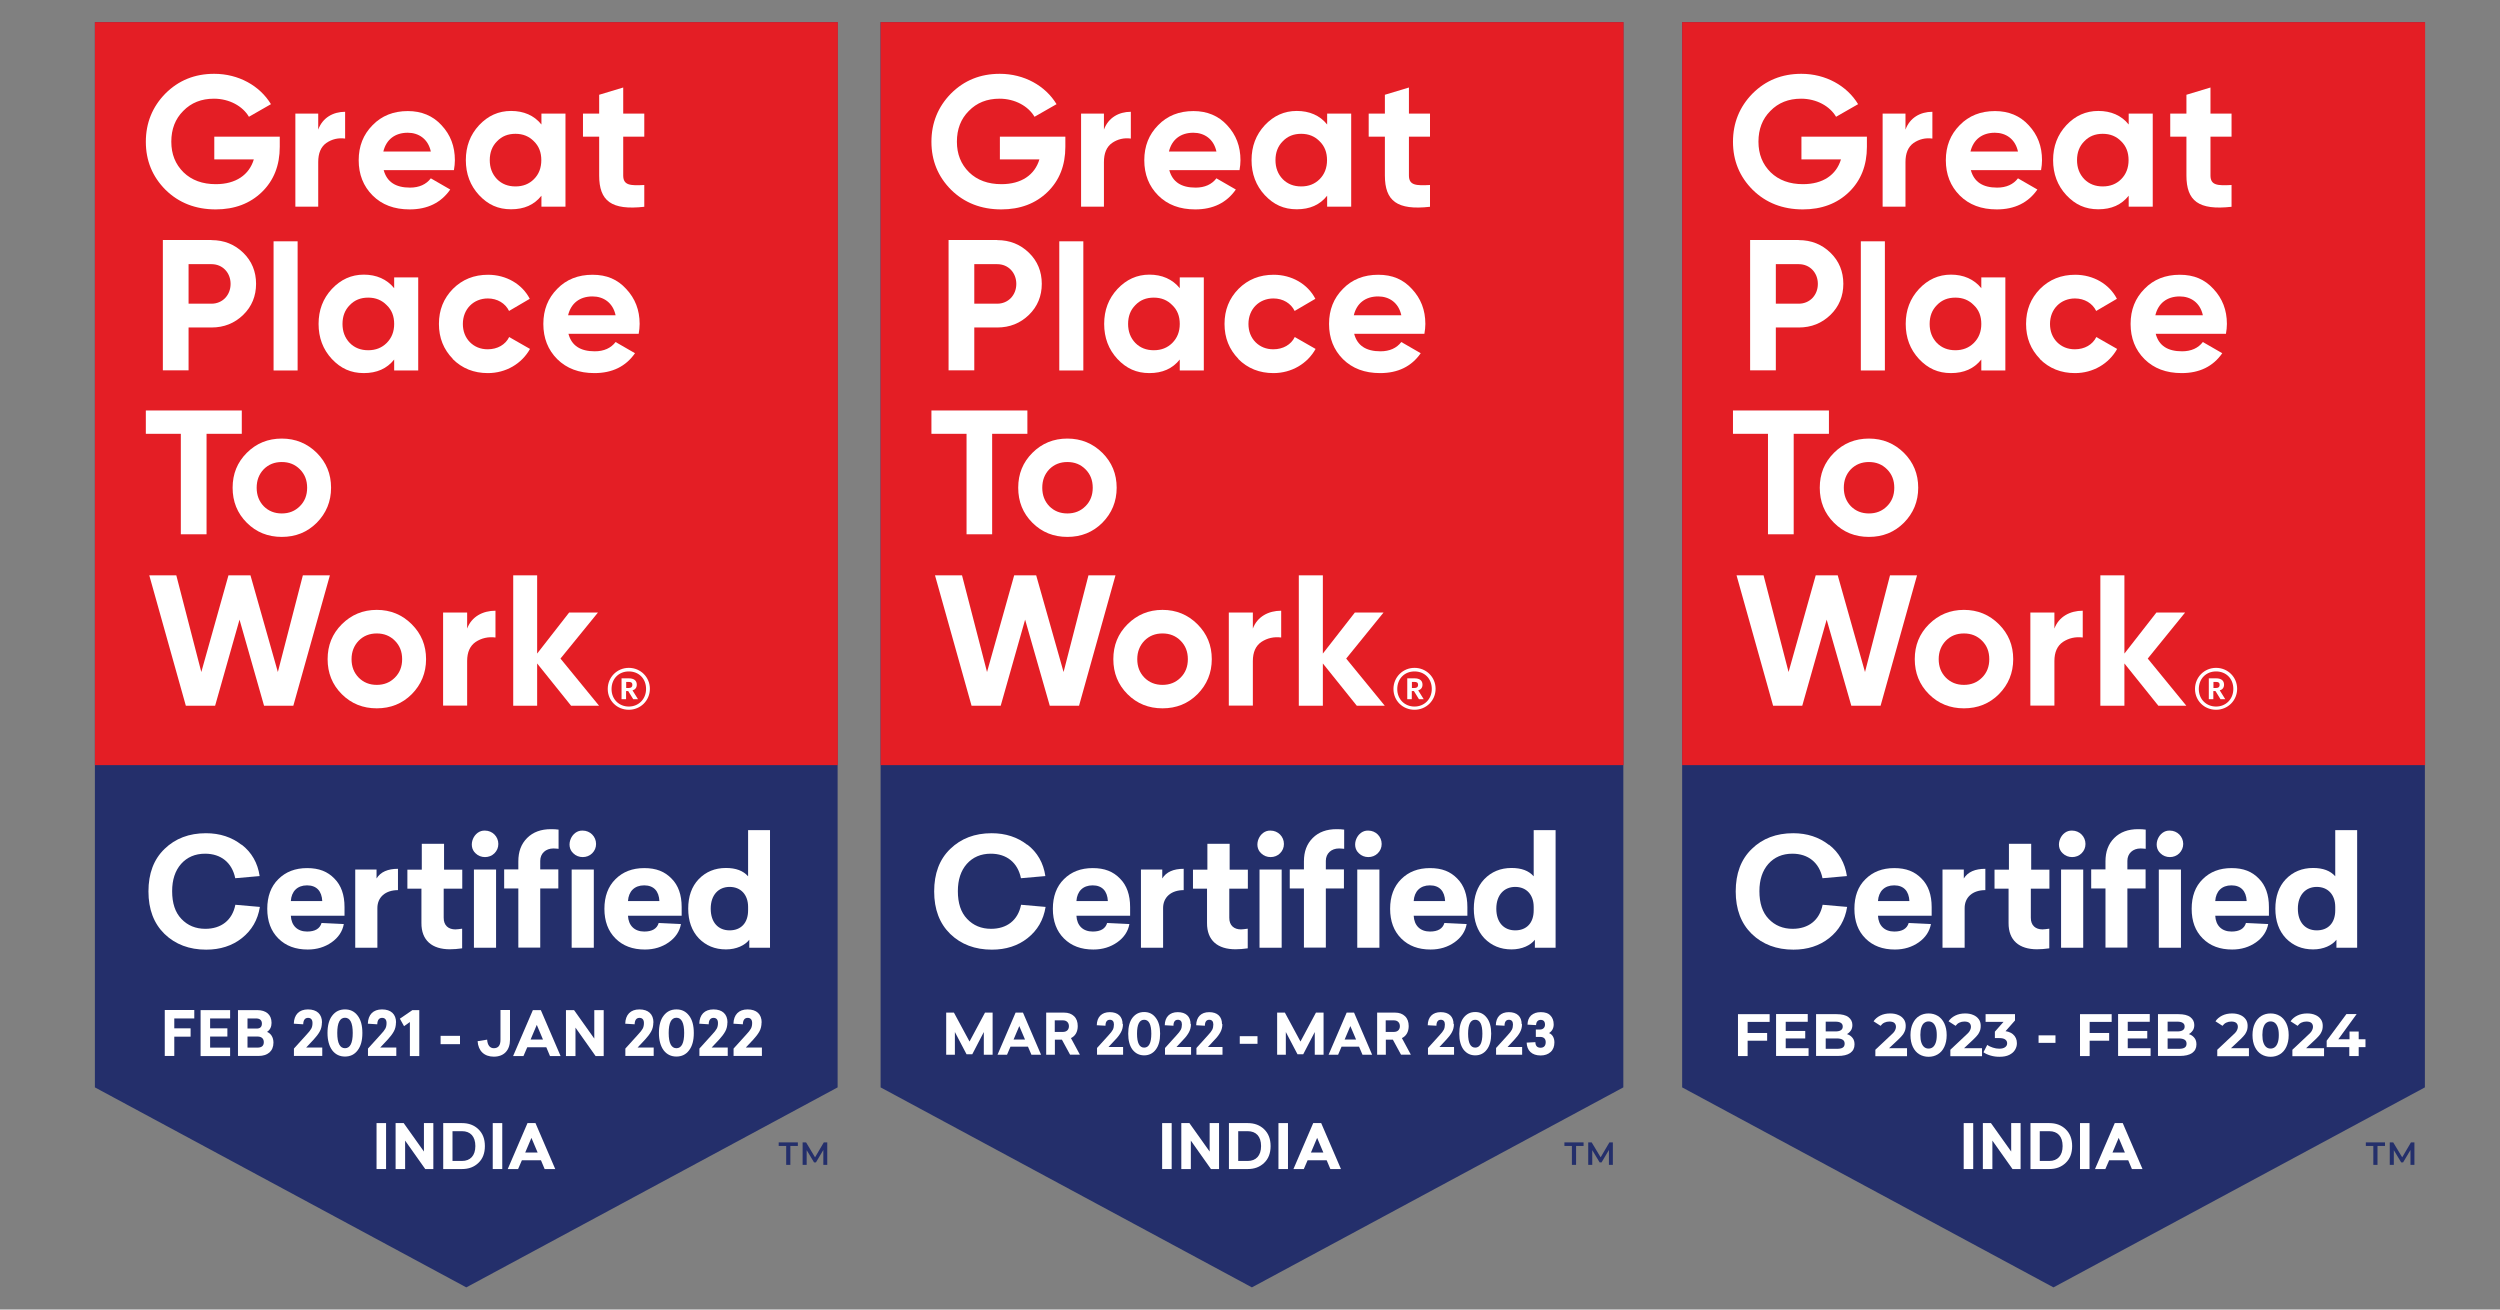 <?xml version="1.0" encoding="UTF-8"?>
<svg xmlns="http://www.w3.org/2000/svg" id="Layer_2" width="210" height="110" viewBox="0 0 210 110">
  <rect x="0" y="0" width="210" height="110" fill="#808080" stroke="none"/>
  <defs>
    <style>.cls-1{fill:#fff;}.cls-2{fill:#e41e25;}.cls-3{fill:#242f6b;}</style>
  </defs>
  <polygon class="cls-3" points="70.36 91.34 70.36 1.86 7.97 1.86 7.97 91.34 39.17 108.14 70.36 91.34"></polygon>
  <path class="cls-1" d="m16.32,85.55h-1.68v.83h1.37v.7h-1.37v1.62h-.8v-3.86h2.48v.7Z"></path>
  <path class="cls-1" d="m19.33,85.55h-1.68v.83h1.45v.69h-1.45v.93h1.68v.71h-2.48v-3.86h2.48v.7Z"></path>
  <path class="cls-1" d="m20,84.85h1.61c.73,0,1.2.37,1.2,1.07,0,.33-.12.59-.38.76.31.12.54.44.54.9,0,.72-.49,1.12-1.25,1.12h-1.73v-3.86Zm.79.7v.85h.77c.29,0,.44-.14.44-.42s-.18-.43-.48-.43h-.73Zm0,1.52v.93h.84c.35,0,.53-.15.53-.46s-.21-.47-.52-.47h-.85Z"></path>
  <path class="cls-1" d="m27.04,85.89c0,.28-.06.54-.18.75-.12.22-.29.44-.51.68l-.63.67h1.35v.71h-2.38v-.62l1.06-1.17c.2-.21.33-.38.4-.51.07-.13.1-.29.1-.47,0-.27-.13-.43-.37-.43-.26,0-.4.18-.41.54l-.79-.05c.02-.75.44-1.2,1.19-1.2s1.18.4,1.18,1.1Z"></path>
  <path class="cls-1" d="m30.04,85.31c.27.35.4.83.4,1.46s-.13,1.11-.4,1.46c-.26.35-.62.52-1.06.52s-.8-.17-1.07-.52c-.26-.35-.4-.84-.4-1.46s.13-1.12.4-1.46c.27-.35.62-.52,1.07-.52s.79.17,1.06.52Zm-1.71,1.46c0,.85.22,1.28.65,1.28s.65-.43.65-1.28-.22-1.28-.65-1.28-.65.43-.65,1.28Z"></path>
  <path class="cls-1" d="m33.26,85.89c0,.28-.06.54-.18.75-.12.22-.29.44-.51.68l-.63.67h1.35v.71h-2.38v-.62l1.06-1.17c.2-.21.33-.38.4-.51.07-.13.1-.29.1-.47,0-.27-.13-.43-.37-.43-.26,0-.4.18-.41.54l-.79-.05c.02-.75.44-1.2,1.19-1.2s1.18.4,1.18,1.1Z"></path>
  <path class="cls-1" d="m35.22,88.71h-.79v-2.86l-.49.35-.35-.63,1.05-.72h.58v3.86Z"></path>
  <path class="cls-1" d="m38.64,87.71h-1.63v-.7h1.63v.7Z"></path>
  <path class="cls-1" d="m42.84,84.85v2.48c0,.9-.51,1.43-1.36,1.43-.8,0-1.31-.48-1.36-1.3l.8-.13c.03.46.23.72.56.72.37,0,.56-.23.56-.7v-2.51h.79Z"></path>
  <path class="cls-1" d="m47.08,88.71h-.88l-.31-.74h-1.6l-.32.74h-.87l1.66-3.86h.67l1.66,3.86Zm-2.51-1.39h1.04l-.52-1.23-.52,1.23Z"></path>
  <path class="cls-1" d="m50.71,88.71h-.68l-1.69-2.39v2.39h-.8v-3.86h.68l1.7,2.39v-2.39h.79v3.86Z"></path>
  <path class="cls-1" d="m54.88,85.89c0,.28-.06.54-.18.75-.12.22-.29.44-.51.68l-.63.67h1.35v.71h-2.38v-.62l1.06-1.17c.2-.21.33-.38.4-.51.07-.13.1-.29.1-.47,0-.27-.13-.43-.37-.43-.26,0-.4.18-.41.54l-.79-.05c.02-.75.44-1.2,1.19-1.2s1.18.4,1.18,1.1Z"></path>
  <path class="cls-1" d="m57.88,85.31c.27.35.4.83.4,1.46s-.13,1.11-.4,1.46c-.26.35-.62.52-1.06.52s-.8-.17-1.07-.52c-.26-.35-.4-.84-.4-1.46s.13-1.12.4-1.46c.27-.35.62-.52,1.07-.52s.79.17,1.06.52Zm-1.71,1.46c0,.85.22,1.28.65,1.28s.65-.43.65-1.28-.22-1.28-.65-1.28-.65.43-.65,1.28Z"></path>
  <path class="cls-1" d="m61.1,85.89c0,.28-.06.54-.18.75-.12.22-.29.44-.51.68l-.63.67h1.35v.71h-2.38v-.62l1.06-1.17c.2-.21.33-.38.4-.51.07-.13.1-.29.1-.47,0-.27-.13-.43-.37-.43-.26,0-.4.18-.41.54l-.79-.05c.02-.75.44-1.2,1.19-1.2s1.18.4,1.18,1.1Z"></path>
  <path class="cls-1" d="m63.97,85.89c0,.28-.06.54-.18.75-.12.22-.29.44-.51.68l-.63.67h1.35v.71h-2.38v-.62l1.06-1.17c.2-.21.33-.38.4-.51.07-.13.1-.29.1-.47,0-.27-.13-.43-.37-.43-.26,0-.4.18-.41.54l-.79-.05c.02-.75.44-1.2,1.19-1.2s1.18.4,1.18,1.1Z"></path>
  <path class="cls-1" d="m32.43,98.2h-.8v-3.86h.8v3.86Z"></path>
  <path class="cls-1" d="m36.4,98.2h-.68l-1.69-2.39v2.39h-.8v-3.86h.68l1.7,2.39v-2.39h.79v3.86Z"></path>
  <path class="cls-1" d="m37.22,94.34h1.59c.56,0,1.02.17,1.38.52.36.35.54.81.54,1.41s-.18,1.07-.54,1.41c-.36.35-.82.52-1.38.52h-1.58v-3.86Zm.79.68v2.5h.8c.69,0,1.12-.44,1.12-1.25s-.42-1.25-1.12-1.25h-.8Z"></path>
  <path class="cls-1" d="m42.19,98.2h-.8v-3.86h.8v3.86Z"></path>
  <path class="cls-1" d="m46.63,98.2h-.88l-.31-.74h-1.6l-.32.74h-.87l1.66-3.86h.67l1.66,3.86Zm-2.51-1.39h1.04l-.52-1.23-.52,1.23Z"></path>
  <rect class="cls-2" x="7.97" y="1.86" width="62.41" height="62.41"></rect>
  <path class="cls-1" d="m23.5,11.48v.85c0,1.56-.5,2.83-1.5,3.8-1,.97-2.3,1.46-3.88,1.46-1.69,0-3.1-.55-4.21-1.64-1.11-1.11-1.66-2.46-1.66-4.04s.55-2.94,1.64-4.05c1.11-1.11,2.47-1.66,4.1-1.66,2.05,0,3.83,1,4.77,2.55l-1.85,1.06c-.52-.89-1.64-1.52-2.94-1.52-1.05,0-1.91.34-2.58,1.03-.67.67-1,1.53-1,2.58s.34,1.89,1.02,2.57c.69.67,1.6,1,2.72,1,1.68,0,2.8-.78,3.19-2.08h-3.32v-1.91h5.49Z"></path>
  <path class="cls-1" d="m26.73,10.89c.36-1,1.25-1.5,2.26-1.5v2.25c-.58-.08-1.11.05-1.58.37-.46.33-.68.86-.68,1.61v3.74h-1.92v-7.82h1.92v1.34Z"></path>
  <path class="cls-1" d="m32.23,14.29c.27.99,1,1.47,2.21,1.47.77,0,1.36-.27,1.75-.78l1.63.94c-.77,1.11-1.91,1.67-3.41,1.67-1.3,0-2.33-.39-3.11-1.17-.78-.78-1.17-1.77-1.17-2.96s.39-2.16,1.16-2.94c.77-.8,1.77-1.19,2.97-1.19,1.14,0,2.1.39,2.83,1.19.75.8,1.12,1.77,1.12,2.94,0,.27-.03.53-.08.83h-5.9Zm3.96-1.56c-.23-1.06-1.02-1.58-1.94-1.58-1.08,0-1.81.58-2.05,1.58h3.99Z"></path>
  <path class="cls-1" d="m45.48,9.54h2.02v7.82h-2.02v-.92c-.61.77-1.45,1.14-2.55,1.14s-1.94-.39-2.69-1.19c-.74-.8-1.11-1.78-1.11-2.94s.37-2.13,1.11-2.93c.75-.8,1.64-1.2,2.69-1.2s1.94.37,2.55,1.14v-.92Zm-2.18,6.12c.63,0,1.14-.2,1.55-.61.42-.42.62-.95.62-1.6s-.2-1.17-.62-1.58c-.41-.42-.92-.63-1.55-.63s-1.14.2-1.55.63c-.41.41-.61.94-.61,1.58s.2,1.17.61,1.6c.41.41.92.61,1.55.61"></path>
  <path class="cls-1" d="m54.12,11.48h-1.77v3.26c0,.84.61.86,1.77.8v1.83c-2.77.31-3.79-.49-3.79-2.63v-3.26h-1.36v-1.94h1.36v-1.58l2.02-.61v2.19h1.77v1.94Z"></path>
  <path class="cls-1" d="m17.77,20.17c1.05,0,1.94.36,2.66,1.06.72.7,1.08,1.58,1.08,2.61s-.36,1.91-1.08,2.61c-.72.7-1.61,1.06-2.66,1.06h-1.93v3.6h-2.16v-10.95h4.08Zm0,5.34c.92,0,1.6-.72,1.6-1.66s-.67-1.66-1.6-1.66h-1.93v3.32h1.93Z"></path>
  <rect class="cls-1" x="22.98" y="20.27" width="2.02" height="10.85"></rect>
  <path class="cls-1" d="m33.11,23.3h2.02v7.82h-2.02v-.92c-.61.77-1.46,1.14-2.55,1.14s-1.94-.39-2.69-1.19c-.74-.8-1.11-1.78-1.11-2.94s.37-2.13,1.11-2.93c.75-.8,1.64-1.21,2.69-1.21s1.94.38,2.55,1.14v-.92Zm-2.18,6.12c.62,0,1.14-.2,1.55-.61.42-.42.63-.95.63-1.6s-.2-1.17-.63-1.58c-.41-.42-.92-.63-1.55-.63s-1.14.2-1.55.63c-.41.41-.61.94-.61,1.58s.2,1.17.61,1.6c.41.41.92.61,1.55.61"></path>
  <path class="cls-1" d="m38.04,30.15c-.78-.8-1.17-1.77-1.17-2.94s.39-2.14,1.17-2.94c.8-.8,1.78-1.19,2.96-1.19,1.52,0,2.86.78,3.5,2.02l-1.74,1.02c-.31-.64-.98-1.05-1.78-1.05-1.2,0-2.1.89-2.1,2.14,0,.61.2,1.13.59,1.53.39.39.89.6,1.5.6.82,0,1.49-.39,1.8-1.03l1.75,1c-.69,1.24-2.02,2.03-3.54,2.03-1.17,0-2.16-.39-2.96-1.19"></path>
  <path class="cls-1" d="m47.75,28.04c.26.99,1,1.47,2.21,1.47.77,0,1.36-.27,1.75-.78l1.63.94c-.77,1.11-1.91,1.67-3.41,1.67-1.3,0-2.33-.39-3.12-1.17-.78-.78-1.17-1.77-1.17-2.96s.39-2.16,1.16-2.94c.77-.8,1.77-1.19,2.97-1.19s2.1.39,2.83,1.19c.75.8,1.13,1.77,1.13,2.94,0,.27-.03.53-.08.83h-5.9Zm3.96-1.56c-.23-1.06-1.02-1.58-1.94-1.58-1.08,0-1.81.58-2.05,1.58h3.99Z"></path>
  <polygon class="cls-1" points="20.31 34.48 20.31 36.44 17.35 36.44 17.35 44.88 15.19 44.88 15.19 36.44 12.25 36.44 12.25 34.48 20.31 34.48"></polygon>
  <path class="cls-1" d="m23.67,45.1c-1.16,0-2.14-.39-2.94-1.19-.8-.8-1.19-1.78-1.19-2.94s.39-2.13,1.19-2.93c.8-.8,1.78-1.2,2.94-1.2s2.14.41,2.94,1.2c.8.8,1.2,1.77,1.2,2.93s-.41,2.14-1.2,2.94c-.8.8-1.78,1.19-2.94,1.19m0-1.97c.61,0,1.11-.2,1.52-.61.41-.41.61-.92.61-1.55s-.2-1.14-.61-1.55c-.41-.41-.91-.61-1.52-.61s-1.11.2-1.52.61c-.39.41-.59.92-.59,1.55s.2,1.14.59,1.55c.41.41.91.61,1.52.61"></path>
  <polygon class="cls-1" points="15.61 59.28 12.54 48.33 14.81 48.33 16.91 56.45 19.19 48.33 21.04 48.33 23.34 56.45 25.44 48.33 27.71 48.33 24.64 59.28 22.18 59.28 20.12 52.05 18.07 59.28 15.61 59.28"></polygon>
  <path class="cls-1" d="m31.65,59.5c-1.16,0-2.14-.39-2.94-1.19-.8-.8-1.19-1.78-1.19-2.94s.39-2.13,1.19-2.93c.8-.8,1.78-1.21,2.94-1.21s2.14.41,2.94,1.21c.8.8,1.2,1.77,1.2,2.93s-.41,2.14-1.2,2.94c-.8.8-1.78,1.19-2.94,1.19m0-1.97c.61,0,1.11-.2,1.52-.61.41-.41.61-.92.61-1.55s-.2-1.14-.61-1.55c-.41-.41-.91-.61-1.52-.61s-1.11.2-1.52.61c-.39.41-.6.92-.6,1.55s.2,1.14.6,1.55c.41.41.91.61,1.52.61"></path>
  <path class="cls-1" d="m39.24,52.8c.37-1,1.31-1.5,2.38-1.5v2.25c-.61-.08-1.17.05-1.66.37-.48.33-.72.86-.72,1.61v3.74h-2.02v-7.82h2.02v1.35Z"></path>
  <polygon class="cls-1" points="50.32 59.28 47.97 59.28 45.12 55.73 45.12 59.28 43.11 59.28 43.11 48.33 45.12 48.33 45.12 54.9 47.81 51.45 50.23 51.45 47.08 55.32 50.32 59.28"></polygon>
  <path class="cls-1" d="m51.05,57.87c0-.98.78-1.77,1.77-1.77s1.77.78,1.77,1.76-.78,1.76-1.77,1.76-1.77-.76-1.77-1.75m3.22,0c0-.87-.61-1.47-1.45-1.47s-1.45.61-1.45,1.48.64,1.47,1.45,1.47,1.45-.61,1.45-1.48m-2.06-.89h.61c.41,0,.67.17.67.53h0c0,.27-.15.42-.36.48l.46.74h-.4l-.42-.68h-.18v.68h-.38v-1.75Zm.61.81c.2,0,.3-.09.3-.26h0c0-.19-.11-.25-.3-.25h-.22v.51h.22Z"></path>
  <path class="cls-1" d="m20.3,70.95c.84.65,1.35,1.54,1.51,2.64l-2.05.18c-.27-1.32-1.21-2.06-2.53-2.06-.84,0-1.51.29-2.02.86-.5.57-.75,1.33-.75,2.29,0,1,.25,1.78.78,2.33.52.55,1.19.83,2.01.83,1.32,0,2.26-.71,2.52-2.02l2.06.18c-.18,1.11-.69,1.97-1.51,2.62s-1.83.97-3,.97c-1.42,0-2.59-.44-3.5-1.32-.9-.88-1.35-2.07-1.35-3.57s.44-2.69,1.35-3.57,2.06-1.32,3.48-1.32c1.17,0,2.17.33,3,.98Z"></path>
  <path class="cls-1" d="m28.94,76.92h-4.51c.04.83.55,1.33,1.37,1.33.66,0,1.07-.24,1.21-.72l1.87.09c-.11.62-.46,1.14-1.03,1.54-.56.39-1.22.6-2,.6-1.02,0-1.84-.3-2.47-.93-.62-.62-.93-1.45-.93-2.49s.31-1.88.93-2.49c.62-.62,1.42-.93,2.42-.93s1.72.29,2.29.88c.57.57.85,1.37.85,2.39v.74Zm-4.51-1.23h2.64c-.04-.83-.47-1.32-1.28-1.32s-1.31.5-1.36,1.32Z"></path>
  <path class="cls-1" d="m33.44,74.77c-1.07,0-1.74.6-1.74,1.51v3.33h-1.86v-6.57h1.79v.75c.34-.55.95-.81,1.8-.81v1.79Z"></path>
  <path class="cls-1" d="m37.27,74.64v2.44c-.01.67.41.99.98.99.14,0,.33-.03.57-.06v1.65c-.36.05-.7.08-1.03.08-1.49,0-2.4-.74-2.39-2.21v-2.88s-1.18,0-1.18,0v-1.6h1.21v-2.17h1.87v2.17s1.53,0,1.53,0v1.6h-1.55Z"></path>
  <path class="cls-1" d="m41.86,70.89c0,.31-.11.57-.33.79-.42.42-1.16.42-1.58,0-.71-.64-.14-1.96.79-1.91.62,0,1.12.5,1.12,1.12Zm-.19,8.72h-1.86v-6.57h1.86v6.57Z"></path>
  <path class="cls-1" d="m46.92,69.7v1.6c-.15-.01-.29-.03-.43-.03-.65,0-1.11.42-1.11,1.04v.72h1.52v1.6h-1.52v4.97h-1.84v-4.97h-1.19v-1.6h1.19v-.67c0-.83.24-1.47.74-1.97.5-.5,1.17-.74,2-.74.24,0,.46.01.65.04Zm3.15,1.19c0,.31-.11.57-.33.79-.42.42-1.16.42-1.58,0-.71-.64-.14-1.96.79-1.91.62,0,1.12.5,1.12,1.12Zm-.19,8.72h-1.86v-6.57h1.86v6.57Z"></path>
  <path class="cls-1" d="m57.26,76.92h-4.51c.04.83.55,1.33,1.37,1.33.66,0,1.07-.24,1.21-.72l1.87.09c-.11.62-.46,1.14-1.03,1.54-.56.39-1.22.6-2,.6-1.02,0-1.84-.3-2.47-.93-.62-.62-.93-1.45-.93-2.49s.31-1.88.93-2.49c.62-.62,1.42-.93,2.42-.93s1.72.29,2.29.88c.57.57.85,1.37.85,2.39v.74Zm-4.51-1.23h2.64c-.04-.83-.47-1.32-1.28-1.32s-1.31.5-1.36,1.32Z"></path>
  <path class="cls-1" d="m64.68,79.61h-1.74v-.67c-.37.47-1.08.81-1.96.81-.93,0-1.69-.32-2.29-.94-.58-.62-.88-1.45-.88-2.48s.29-1.86.88-2.48c.6-.62,1.36-.94,2.29-.94.83,0,1.45.23,1.86.7v-3.88h1.84v9.88Zm-4.98-3.28c0,1.16.64,1.82,1.59,1.82s1.55-.62,1.55-1.68v-.29c0-1.03-.62-1.68-1.55-1.68s-1.59.67-1.59,1.83Z"></path>
  <path class="cls-3" d="m66.04,97.85v-1.59h-.63v-.3h1.61v.3h-.63v1.59h-.35Z"></path>
  <path class="cls-3" d="m67.42,97.85v-1.89h.29l.83,1.38h-.15l.81-1.38h.29v1.89s-.33,0-.33,0v-1.37s.07,0,.07,0l-.69,1.16h-.16l-.7-1.16h.08v1.37h-.34Z"></path>
  <polygon class="cls-3" points="203.69 91.34 203.69 1.86 141.3 1.86 141.3 91.34 172.49 108.14 203.69 91.34"></polygon>
  <path class="cls-1" d="m146.81,88.71h-.82v-3.52h2.66v.65h-1.85v2.87Zm-.06-1.94h1.69v.65h-1.69v-.65Z"></path>
  <path class="cls-1" d="m150,88.05h1.92v.65h-2.73v-3.52h2.66v.65h-1.85v2.22Zm-.06-1.45h1.7v.63h-1.7v-.63Z"></path>
  <path class="cls-1" d="m152.55,88.71v-3.52h1.72c.44,0,.78.08,1,.25.22.17.33.39.33.66,0,.18-.04.35-.14.48s-.21.24-.37.31c-.16.07-.34.11-.54.11l.1-.21c.22,0,.42.04.59.11s.3.18.4.32c.1.14.14.31.14.52,0,.3-.12.54-.36.71-.24.17-.59.25-1.05.25h-1.82Zm.81-.61h.95c.21,0,.37-.03.48-.1.11-.07.16-.18.16-.33s-.05-.26-.16-.33c-.11-.07-.27-.11-.48-.11h-1.01v-.59h.87c.2,0,.35-.03.46-.1.11-.07.16-.17.16-.31s-.05-.24-.16-.31c-.11-.07-.26-.1-.46-.1h-.81v2.3Z"></path>
  <path class="cls-1" d="m157.53,88.71v-.53l1.36-1.28c.11-.1.19-.18.24-.26.05-.08.08-.15.1-.21.02-.06.03-.12.03-.18,0-.14-.05-.25-.14-.33-.1-.08-.24-.11-.42-.11-.15,0-.28.03-.41.09s-.23.15-.32.27l-.59-.38c.13-.2.32-.36.56-.48.24-.12.52-.18.83-.18.26,0,.49.04.69.13.2.08.35.21.46.36.11.15.16.34.16.55,0,.11-.01.23-.04.34-.03.11-.09.23-.17.36-.09.12-.21.26-.38.42l-1.13,1.06-.16-.3h1.99v.67h-2.66Z"></path>
  <path class="cls-1" d="m162,88.77c-.29,0-.55-.07-.78-.21-.23-.14-.41-.35-.54-.62s-.2-.6-.2-.99.07-.72.2-.99.31-.48.54-.62c.23-.14.49-.21.78-.21s.55.07.78.21.41.35.54.62.2.6.2.99-.07.71-.2.99-.31.48-.54.62-.49.21-.78.21Zm0-.69c.14,0,.26-.04.36-.12.1-.08.18-.2.24-.37s.09-.38.09-.65-.03-.48-.09-.65c-.06-.17-.14-.29-.24-.37-.1-.08-.22-.12-.36-.12s-.25.04-.36.12-.18.2-.24.37c-.06.17-.09.38-.09.65s.03.48.09.65.14.29.24.37.22.12.36.12Z"></path>
  <path class="cls-1" d="m163.83,88.71v-.53l1.36-1.28c.11-.1.19-.18.24-.26.05-.08.08-.15.1-.21.02-.06.03-.12.03-.18,0-.14-.05-.25-.14-.33-.1-.08-.24-.11-.42-.11-.15,0-.28.03-.41.09s-.23.15-.32.27l-.59-.38c.13-.2.32-.36.56-.48.24-.12.52-.18.83-.18.26,0,.49.04.69.13.2.08.35.21.46.36.11.15.16.34.16.55,0,.11-.01.23-.04.34-.03.11-.09.23-.17.36-.09.12-.21.26-.38.42l-1.13,1.06-.16-.3h1.99v.67h-2.66Z"></path>
  <path class="cls-1" d="m167.95,88.77c-.25,0-.49-.03-.73-.1-.24-.07-.45-.16-.61-.28l.32-.62c.13.1.29.17.47.23.18.06.36.09.54.09.2,0,.37-.04.48-.12.12-.08.18-.19.18-.33s-.05-.24-.16-.32c-.1-.08-.27-.12-.5-.12h-.37v-.54l.98-1.11.09.29h-1.85v-.65h2.47v.53l-.98,1.11-.41-.24h.24c.43,0,.76.1.98.29.22.19.33.44.33.75,0,.2-.05.38-.16.56-.1.17-.26.31-.48.42s-.49.16-.83.16Z"></path>
  <path class="cls-1" d="m171.24,87.6v-.63h1.42v.63h-1.42Z"></path>
  <path class="cls-1" d="m175.54,88.71h-.82v-3.52h2.66v.65h-1.85v2.87Zm-.06-1.94h1.69v.65h-1.69v-.65Z"></path>
  <path class="cls-1" d="m178.73,88.05h1.92v.65h-2.73v-3.52h2.66v.65h-1.85v2.22Zm-.06-1.45h1.7v.63h-1.7v-.63Z"></path>
  <path class="cls-1" d="m181.27,88.71v-3.52h1.72c.44,0,.78.08,1,.25.22.17.33.39.33.66,0,.18-.04.35-.14.48s-.21.24-.37.31c-.16.07-.34.11-.54.11l.1-.21c.22,0,.42.04.59.11s.3.18.4.32c.1.14.14.31.14.52,0,.3-.12.54-.36.71-.24.17-.59.25-1.05.25h-1.82Zm.81-.61h.95c.21,0,.37-.03.48-.1.11-.07.16-.18.16-.33s-.05-.26-.16-.33c-.11-.07-.27-.11-.48-.11h-1.01v-.59h.87c.2,0,.35-.03.46-.1.11-.07.16-.17.16-.31s-.05-.24-.16-.31c-.11-.07-.26-.1-.46-.1h-.81v2.3Z"></path>
  <path class="cls-1" d="m186.25,88.71v-.53l1.36-1.28c.11-.1.19-.18.24-.26.05-.08.08-.15.1-.21.02-.06.03-.12.03-.18,0-.14-.05-.25-.14-.33-.1-.08-.24-.11-.42-.11-.15,0-.28.03-.41.09s-.23.15-.32.27l-.59-.38c.13-.2.32-.36.56-.48.24-.12.52-.18.83-.18.26,0,.49.04.69.13.2.08.35.21.46.36.11.15.16.34.16.55,0,.11-.01.23-.04.34-.03.11-.09.23-.17.36-.09.12-.21.26-.38.42l-1.13,1.06-.16-.3h1.99v.67h-2.66Z"></path>
  <path class="cls-1" d="m190.73,88.77c-.29,0-.55-.07-.78-.21-.23-.14-.41-.35-.54-.62s-.2-.6-.2-.99.07-.72.2-.99.31-.48.54-.62c.23-.14.49-.21.78-.21s.55.07.78.21.41.35.54.62.2.6.2.99-.07.71-.2.99-.31.48-.54.62-.49.21-.78.21Zm0-.69c.14,0,.26-.04.36-.12.1-.08.18-.2.24-.37s.09-.38.09-.65-.03-.48-.09-.65c-.06-.17-.14-.29-.24-.37-.1-.08-.22-.12-.36-.12s-.25.04-.36.12-.18.2-.24.37c-.06.17-.09.38-.09.65s.03.48.09.65.14.29.24.37.22.12.36.12Z"></path>
  <path class="cls-1" d="m192.56,88.71v-.53l1.36-1.28c.11-.1.19-.18.24-.26.05-.08.08-.15.1-.21.02-.06.03-.12.03-.18,0-.14-.05-.25-.14-.33-.1-.08-.24-.11-.42-.11-.15,0-.28.03-.41.09s-.23.15-.32.27l-.59-.38c.13-.2.32-.36.56-.48.24-.12.52-.18.83-.18.26,0,.49.04.69.13.2.08.35.21.46.36.11.15.16.34.16.55,0,.11-.01.23-.04.34-.03.11-.09.23-.17.36-.09.12-.21.26-.38.42l-1.13,1.06-.16-.3h1.99v.67h-2.66Z"></path>
  <path class="cls-1" d="m195.44,87.97v-.55l1.66-2.24h.86l-1.63,2.24-.4-.12h2.77v.66h-3.27Zm1.9.74v-.74l.02-.66v-.66h.77v2.06h-.79Z"></path>
  <path class="cls-1" d="m165.75,98.2h-.8v-3.86h.8v3.86Z"></path>
  <path class="cls-1" d="m169.73,98.2h-.68l-1.69-2.39v2.39h-.8v-3.86h.68l1.7,2.39v-2.39h.79v3.86Z"></path>
  <path class="cls-1" d="m170.55,94.34h1.59c.56,0,1.02.17,1.38.52.36.35.54.81.54,1.41s-.18,1.07-.54,1.41c-.36.35-.82.52-1.38.52h-1.58v-3.86Zm.79.68v2.5h.8c.69,0,1.12-.44,1.12-1.25s-.42-1.25-1.12-1.25h-.8Z"></path>
  <path class="cls-1" d="m175.52,98.2h-.8v-3.86h.8v3.86Z"></path>
  <path class="cls-1" d="m179.96,98.2h-.88l-.31-.74h-1.6l-.32.74h-.87l1.66-3.86h.67l1.66,3.86Zm-2.51-1.39h1.04l-.52-1.23-.52,1.23Z"></path>
  <rect class="cls-2" x="141.3" y="1.86" width="62.41" height="62.41"></rect>
  <path class="cls-1" d="m156.82,11.48v.85c0,1.56-.5,2.83-1.5,3.8-1,.97-2.3,1.46-3.88,1.46-1.69,0-3.1-.55-4.21-1.64-1.11-1.11-1.66-2.46-1.66-4.04s.55-2.94,1.64-4.05c1.11-1.11,2.47-1.66,4.1-1.66,2.05,0,3.83,1,4.77,2.55l-1.85,1.06c-.52-.89-1.64-1.52-2.94-1.52-1.05,0-1.91.34-2.58,1.03-.67.67-1,1.53-1,2.58s.34,1.89,1.02,2.57c.69.67,1.6,1,2.72,1,1.68,0,2.8-.78,3.19-2.08h-3.32v-1.91h5.49Z"></path>
  <path class="cls-1" d="m160.06,10.89c.36-1,1.25-1.5,2.26-1.5v2.25c-.58-.08-1.11.05-1.58.37-.46.33-.68.86-.68,1.61v3.74h-1.92v-7.82h1.92v1.34Z"></path>
  <path class="cls-1" d="m165.55,14.29c.27.99,1,1.47,2.21,1.47.77,0,1.36-.27,1.75-.78l1.63.94c-.77,1.11-1.91,1.67-3.41,1.67-1.3,0-2.33-.39-3.11-1.17-.78-.78-1.17-1.77-1.17-2.96s.39-2.16,1.16-2.94c.77-.8,1.77-1.19,2.97-1.19,1.14,0,2.1.39,2.83,1.19.75.8,1.12,1.77,1.12,2.94,0,.27-.03.53-.08.83h-5.9Zm3.96-1.56c-.23-1.06-1.02-1.58-1.94-1.58-1.08,0-1.81.58-2.05,1.58h3.99Z"></path>
  <path class="cls-1" d="m178.81,9.54h2.02v7.82h-2.02v-.92c-.61.77-1.45,1.14-2.55,1.14s-1.94-.39-2.69-1.19c-.74-.8-1.11-1.78-1.11-2.94s.37-2.13,1.11-2.93c.75-.8,1.64-1.2,2.69-1.2s1.94.37,2.55,1.14v-.92Zm-2.18,6.12c.63,0,1.14-.2,1.55-.61s.62-.95.62-1.6-.2-1.17-.62-1.58c-.41-.42-.92-.63-1.55-.63s-1.14.2-1.55.63c-.41.41-.61.94-.61,1.58s.2,1.17.61,1.6c.41.41.92.61,1.55.61"></path>
  <path class="cls-1" d="m187.45,11.48h-1.77v3.26c0,.84.61.86,1.77.8v1.83c-2.77.31-3.79-.49-3.79-2.63v-3.26h-1.36v-1.94h1.36v-1.58l2.02-.61v2.19h1.77v1.94Z"></path>
  <path class="cls-1" d="m151.1,20.17c1.05,0,1.94.36,2.66,1.06.72.7,1.08,1.58,1.08,2.61s-.36,1.91-1.08,2.61c-.72.7-1.61,1.06-2.66,1.06h-1.93v3.6h-2.16v-10.95h4.08Zm0,5.34c.92,0,1.6-.72,1.6-1.66s-.67-1.66-1.6-1.66h-1.93v3.32h1.93Z"></path>
  <rect class="cls-1" x="156.31" y="20.27" width="2.02" height="10.85"></rect>
  <path class="cls-1" d="m166.43,23.3h2.02v7.82h-2.02v-.92c-.61.77-1.46,1.14-2.55,1.14s-1.94-.39-2.69-1.19c-.74-.8-1.11-1.78-1.11-2.94s.37-2.13,1.11-2.93c.75-.8,1.64-1.21,2.69-1.21s1.94.38,2.55,1.14v-.92Zm-2.18,6.12c.62,0,1.14-.2,1.55-.61.42-.42.63-.95.63-1.6s-.2-1.17-.63-1.58c-.41-.42-.92-.63-1.55-.63s-1.14.2-1.55.63c-.41.41-.61.94-.61,1.58s.2,1.17.61,1.6c.41.41.92.61,1.55.61"></path>
  <path class="cls-1" d="m171.36,30.15c-.78-.8-1.17-1.77-1.17-2.94s.39-2.14,1.17-2.94c.8-.8,1.78-1.19,2.96-1.19,1.52,0,2.86.78,3.5,2.02l-1.74,1.02c-.31-.64-.98-1.05-1.78-1.05-1.2,0-2.1.89-2.1,2.14,0,.61.2,1.13.59,1.53.39.39.89.6,1.5.6.82,0,1.49-.39,1.8-1.03l1.75,1c-.69,1.24-2.02,2.03-3.54,2.03-1.17,0-2.16-.39-2.96-1.19"></path>
  <path class="cls-1" d="m181.08,28.04c.26.99,1,1.47,2.21,1.47.77,0,1.36-.27,1.75-.78l1.63.94c-.77,1.11-1.91,1.67-3.41,1.67-1.3,0-2.33-.39-3.12-1.17-.78-.78-1.17-1.77-1.17-2.96s.39-2.16,1.16-2.94c.77-.8,1.77-1.19,2.97-1.19s2.1.39,2.83,1.19c.75.8,1.13,1.77,1.13,2.94,0,.27-.03.53-.08.83h-5.9Zm3.96-1.56c-.23-1.06-1.02-1.58-1.94-1.58-1.08,0-1.81.58-2.05,1.58h3.99Z"></path>
  <polygon class="cls-1" points="153.63 34.48 153.63 36.44 150.67 36.44 150.67 44.88 148.51 44.88 148.51 36.44 145.57 36.44 145.57 34.48 153.63 34.48"></polygon>
  <path class="cls-1" d="m156.99,45.1c-1.16,0-2.14-.39-2.94-1.19-.8-.8-1.19-1.78-1.19-2.94s.39-2.13,1.19-2.93c.8-.8,1.78-1.2,2.94-1.2s2.14.41,2.94,1.2c.8.8,1.2,1.77,1.2,2.93s-.41,2.14-1.2,2.94c-.8.8-1.78,1.19-2.94,1.19m0-1.97c.61,0,1.11-.2,1.52-.61.41-.41.61-.92.61-1.55s-.2-1.14-.61-1.55c-.41-.41-.91-.61-1.52-.61s-1.11.2-1.52.61c-.39.41-.59.92-.59,1.55s.2,1.14.59,1.55c.41.41.91.61,1.52.61"></path>
  <polygon class="cls-1" points="148.94 59.28 145.87 48.33 148.14 48.33 150.24 56.45 152.52 48.33 154.37 48.33 156.66 56.45 158.76 48.33 161.03 48.33 157.97 59.28 155.51 59.28 153.44 52.05 151.39 59.28 148.94 59.28"></polygon>
  <path class="cls-1" d="m164.97,59.5c-1.16,0-2.14-.39-2.94-1.19-.8-.8-1.19-1.78-1.19-2.94s.39-2.13,1.19-2.93c.8-.8,1.78-1.21,2.94-1.21s2.14.41,2.94,1.21c.8.8,1.2,1.77,1.2,2.93s-.41,2.14-1.2,2.94c-.8.8-1.78,1.19-2.94,1.19m0-1.97c.61,0,1.11-.2,1.52-.61.41-.41.61-.92.61-1.55s-.2-1.14-.61-1.55c-.41-.41-.91-.61-1.52-.61s-1.11.2-1.52.61c-.39.41-.6.92-.6,1.55s.2,1.14.6,1.55c.41.41.91.61,1.52.61"></path>
  <path class="cls-1" d="m172.57,52.8c.37-1,1.31-1.5,2.38-1.5v2.25c-.61-.08-1.17.05-1.66.37-.48.33-.72.86-.72,1.61v3.74h-2.02v-7.82h2.02v1.35Z"></path>
  <polygon class="cls-1" points="183.65 59.28 181.3 59.28 178.45 55.73 178.45 59.28 176.43 59.28 176.43 48.33 178.45 48.33 178.45 54.9 181.14 51.45 183.55 51.45 180.41 55.32 183.65 59.28"></polygon>
  <path class="cls-1" d="m184.38,57.87c0-.98.78-1.77,1.77-1.77s1.77.78,1.77,1.76-.78,1.76-1.77,1.76-1.77-.76-1.77-1.75m3.22,0c0-.87-.61-1.47-1.45-1.47s-1.45.61-1.45,1.48.64,1.47,1.45,1.47,1.45-.61,1.45-1.48m-2.06-.89h.61c.41,0,.67.17.67.53h0c0,.27-.15.42-.36.48l.46.74h-.4l-.42-.68h-.18v.68h-.38v-1.75Zm.61.81c.2,0,.3-.09.3-.26h0c0-.19-.11-.25-.3-.25h-.22v.51h.22Z"></path>
  <path class="cls-1" d="m153.63,70.95c.84.65,1.35,1.54,1.51,2.64l-2.05.18c-.27-1.32-1.21-2.06-2.53-2.06-.84,0-1.51.29-2.02.86-.5.57-.75,1.33-.75,2.29,0,1,.25,1.78.78,2.33.52.55,1.2.83,2.01.83,1.32,0,2.26-.71,2.52-2.02l2.06.18c-.18,1.11-.69,1.97-1.51,2.62s-1.83.97-3,.97c-1.42,0-2.59-.44-3.5-1.32-.9-.88-1.35-2.07-1.35-3.57s.44-2.69,1.35-3.57c.9-.88,2.06-1.32,3.48-1.32,1.17,0,2.17.33,3,.98Z"></path>
  <path class="cls-1" d="m162.26,76.92h-4.51c.04.83.55,1.33,1.37,1.33.66,0,1.07-.24,1.21-.72l1.87.09c-.12.62-.46,1.14-1.03,1.54-.56.39-1.22.6-2,.6-1.02,0-1.84-.3-2.47-.93s-.93-1.45-.93-2.49.3-1.88.93-2.49c.62-.62,1.42-.93,2.42-.93s1.72.29,2.29.88c.57.57.85,1.37.85,2.39v.74Zm-4.51-1.23h2.64c-.04-.83-.47-1.32-1.28-1.32s-1.31.5-1.36,1.32Z"></path>
  <path class="cls-1" d="m166.77,74.77c-1.07,0-1.74.6-1.74,1.51v3.33h-1.86v-6.57h1.79v.75c.34-.55.95-.81,1.81-.81v1.79Z"></path>
  <path class="cls-1" d="m170.59,74.64v2.44c-.01.67.41.99.98.99.14,0,.33-.03.57-.06v1.65c-.36.05-.7.08-1.03.08-1.49,0-2.4-.74-2.39-2.21v-2.88s-1.18,0-1.18,0v-1.6h1.21v-2.17h1.87v2.17s1.53,0,1.53,0v1.6h-1.55Z"></path>
  <path class="cls-1" d="m175.18,70.89c0,.31-.11.57-.33.79-.42.42-1.16.42-1.58,0-.71-.64-.14-1.96.79-1.91.62,0,1.12.5,1.12,1.12Zm-.19,8.72h-1.86v-6.57h1.86v6.57Z"></path>
  <path class="cls-1" d="m180.24,69.7v1.6c-.15-.01-.29-.03-.43-.03-.65,0-1.11.42-1.11,1.04v.72h1.53v1.6h-1.53v4.97h-1.84v-4.97h-1.2v-1.6h1.2v-.67c0-.83.24-1.47.74-1.97s1.17-.74,2-.74c.24,0,.46.01.65.04Zm3.15,1.19c0,.31-.12.57-.33.79-.42.42-1.16.42-1.58,0-.71-.64-.14-1.96.79-1.91.62,0,1.12.5,1.12,1.12Zm-.19,8.72h-1.86v-6.57h1.86v6.57Z"></path>
  <path class="cls-1" d="m190.59,76.92h-4.51c.04.83.55,1.33,1.37,1.33.66,0,1.07-.24,1.21-.72l1.87.09c-.12.62-.46,1.14-1.03,1.54-.56.39-1.22.6-2,.6-1.02,0-1.84-.3-2.47-.93s-.93-1.45-.93-2.49.3-1.88.93-2.49c.62-.62,1.42-.93,2.42-.93s1.72.29,2.29.88c.57.57.85,1.37.85,2.39v.74Zm-4.51-1.23h2.64c-.04-.83-.47-1.32-1.28-1.32s-1.31.5-1.36,1.32Z"></path>
  <path class="cls-1" d="m198,79.61h-1.74v-.67c-.37.47-1.08.81-1.96.81-.93,0-1.69-.32-2.29-.94-.58-.62-.88-1.45-.88-2.48s.29-1.86.88-2.48c.6-.62,1.36-.94,2.29-.94.83,0,1.45.23,1.86.7v-3.88h1.84v9.88Zm-4.98-3.28c0,1.16.64,1.82,1.59,1.82s1.55-.62,1.55-1.68v-.29c0-1.03-.62-1.68-1.55-1.68s-1.59.67-1.59,1.83Z"></path>
  <path class="cls-3" d="m199.36,97.85v-1.59h-.63v-.3h1.61v.3h-.63v1.59h-.35Z"></path>
  <path class="cls-3" d="m200.74,97.85v-1.89h.29l.83,1.38h-.15l.81-1.38h.29v1.89s-.33,0-.33,0v-1.37s.07,0,.07,0l-.69,1.16h-.16l-.7-1.16h.08v1.37h-.33Z"></path>
  <polygon class="cls-3" points="136.36 91.34 136.36 1.86 73.97 1.86 73.97 91.34 105.16 108.14 136.36 91.34"></polygon>
  <path class="cls-1" d="m83.36,88.6h-.72v-1.91l-.97,1.87h-.48l-.98-1.87v1.91h-.73v-3.54h.65l1.31,2.43,1.3-2.43h.64v3.54Z"></path>
  <path class="cls-1" d="m87.44,88.6h-.8l-.29-.68h-1.47l-.29.68h-.8l1.52-3.54h.62l1.52,3.54Zm-2.3-1.28h.96l-.48-1.13-.48,1.13Z"></path>
  <path class="cls-1" d="m89.89,88.6l-.69-1.27h-.59v1.27h-.73v-3.54h1.51c.35,0,.62.1.83.3.21.2.31.48.31.83,0,.49-.21.84-.57,1.01l.75,1.39h-.82Zm-1.29-1.92h.7c.29,0,.49-.18.49-.48s-.2-.49-.49-.49h-.7v.97Z"></path>
  <path class="cls-1" d="m94.33,86.02c0,.26-.06.49-.17.69-.11.2-.26.41-.47.62l-.58.62h1.23v.65h-2.19v-.57l.97-1.07c.18-.19.3-.35.36-.47.06-.12.09-.27.09-.44,0-.25-.12-.39-.34-.39-.24,0-.37.17-.37.5l-.73-.04c.01-.69.41-1.1,1.09-1.1s1.08.36,1.08,1.01Z"></path>
  <path class="cls-1" d="m97.08,85.49c.25.32.37.77.37,1.34s-.12,1.02-.37,1.34c-.24.32-.57.48-.97.48s-.73-.16-.98-.48c-.24-.32-.36-.77-.36-1.34s.12-1.03.36-1.34c.25-.32.57-.48.98-.48s.73.16.97.48Zm-1.57,1.34c0,.78.2,1.17.6,1.17s.6-.39.6-1.17-.2-1.17-.6-1.17-.6.39-.6,1.17Z"></path>
  <path class="cls-1" d="m100.04,86.02c0,.26-.06.49-.17.69-.11.2-.26.41-.47.62l-.58.62h1.23v.65h-2.19v-.57l.97-1.07c.18-.19.3-.35.36-.47.06-.12.09-.27.09-.44,0-.25-.12-.39-.34-.39-.24,0-.37.17-.37.5l-.73-.04c.01-.69.41-1.1,1.09-1.1s1.08.36,1.08,1.01Z"></path>
  <path class="cls-1" d="m102.68,86.02c0,.26-.06.49-.17.69-.11.2-.26.41-.47.62l-.58.62h1.23v.65h-2.19v-.57l.97-1.07c.18-.19.3-.35.36-.47.06-.12.09-.27.09-.44,0-.25-.12-.39-.34-.39-.24,0-.37.17-.37.5l-.73-.04c.01-.69.41-1.1,1.09-1.1s1.08.36,1.08,1.01Z"></path>
  <path class="cls-1" d="m105.63,87.68h-1.49v-.64h1.49v.64Z"></path>
  <path class="cls-1" d="m111.16,88.6h-.72v-1.91l-.97,1.87h-.48l-.98-1.87v1.91h-.73v-3.54h.65l1.31,2.43,1.3-2.43h.64v3.54Z"></path>
  <path class="cls-1" d="m115.25,88.6h-.8l-.29-.68h-1.47l-.29.68h-.8l1.52-3.54h.62l1.52,3.54Zm-2.3-1.28h.96l-.48-1.13-.48,1.13Z"></path>
  <path class="cls-1" d="m117.69,88.6l-.69-1.27h-.59v1.27h-.73v-3.54h1.51c.35,0,.62.1.83.3.21.2.31.48.31.83,0,.49-.21.84-.57,1.01l.75,1.39h-.82Zm-1.29-1.92h.7c.29,0,.49-.18.49-.48s-.2-.49-.49-.49h-.7v.97Z"></path>
  <path class="cls-1" d="m122.13,86.02c0,.26-.06.49-.17.69-.11.2-.27.41-.47.62l-.58.62h1.23v.65h-2.19v-.57l.97-1.07c.18-.19.3-.35.36-.47.06-.12.09-.27.09-.44,0-.25-.12-.39-.34-.39-.24,0-.37.17-.37.5l-.73-.04c.01-.69.41-1.1,1.09-1.1s1.08.36,1.08,1.01Z"></path>
  <path class="cls-1" d="m124.89,85.49c.25.32.37.77.37,1.34s-.12,1.02-.37,1.34c-.24.32-.57.48-.97.48s-.73-.16-.98-.48c-.24-.32-.36-.77-.36-1.34s.12-1.03.36-1.34c.25-.32.57-.48.98-.48s.73.16.97.48Zm-1.57,1.34c0,.78.2,1.17.6,1.17s.6-.39.6-1.17-.2-1.17-.6-1.17-.6.39-.6,1.17Z"></path>
  <path class="cls-1" d="m127.85,86.02c0,.26-.06.49-.17.69-.11.2-.27.41-.47.62l-.58.62h1.23v.65h-2.19v-.57l.97-1.07c.18-.19.3-.35.36-.47.06-.12.09-.27.09-.44,0-.25-.12-.39-.34-.39-.24,0-.37.17-.37.5l-.73-.04c.01-.69.41-1.1,1.09-1.1s1.08.36,1.08,1.01Z"></path>
  <path class="cls-1" d="m130.22,85.29c.19.18.29.44.29.76s-.13.56-.39.73c.27.1.45.39.45.78,0,.34-.1.61-.32.81-.21.19-.49.29-.84.29-.73,0-1.15-.41-1.17-1.08l.73-.04c.01.32.16.47.44.47s.43-.17.43-.47-.18-.44-.47-.44h-.36v-.62h.35c.25,0,.42-.16.42-.41,0-.26-.12-.4-.36-.4s-.38.16-.39.44l-.72-.04c.01-.66.42-1.05,1.12-1.05.35,0,.62.09.81.28Z"></path>
  <path class="cls-1" d="m98.42,98.2h-.8v-3.86h.8v3.86Z"></path>
  <path class="cls-1" d="m102.4,98.2h-.68l-1.69-2.39v2.39h-.8v-3.86h.68l1.7,2.39v-2.39h.79v3.86Z"></path>
  <path class="cls-1" d="m103.22,94.34h1.59c.56,0,1.02.17,1.38.52.36.35.54.81.54,1.41s-.18,1.07-.54,1.41c-.36.35-.82.52-1.38.52h-1.58v-3.86Zm.79.68v2.5h.8c.69,0,1.12-.44,1.12-1.25s-.42-1.25-1.12-1.25h-.8Z"></path>
  <path class="cls-1" d="m108.19,98.2h-.8v-3.86h.8v3.86Z"></path>
  <path class="cls-1" d="m112.63,98.2h-.88l-.31-.74h-1.6l-.32.74h-.87l1.66-3.86h.67l1.66,3.86Zm-2.51-1.39h1.04l-.52-1.23-.52,1.23Z"></path>
  <rect class="cls-2" x="73.97" y="1.86" width="62.41" height="62.41"></rect>
  <path class="cls-1" d="m89.49,11.48v.85c0,1.56-.5,2.83-1.5,3.8-1,.97-2.3,1.46-3.88,1.46-1.69,0-3.1-.55-4.21-1.64-1.11-1.11-1.66-2.46-1.66-4.04s.55-2.94,1.64-4.05c1.11-1.11,2.47-1.66,4.1-1.66,2.05,0,3.83,1,4.77,2.55l-1.85,1.06c-.52-.89-1.64-1.52-2.94-1.52-1.05,0-1.91.34-2.58,1.03-.67.67-1,1.53-1,2.58s.34,1.89,1.02,2.57c.69.67,1.6,1,2.72,1,1.68,0,2.8-.78,3.19-2.08h-3.32v-1.91h5.49Z"></path>
  <path class="cls-1" d="m92.73,10.89c.36-1,1.25-1.5,2.26-1.5v2.25c-.58-.08-1.11.05-1.58.37-.46.33-.68.86-.68,1.61v3.74h-1.92v-7.82h1.92v1.34Z"></path>
  <path class="cls-1" d="m98.22,14.29c.27.99,1,1.47,2.21,1.47.77,0,1.36-.27,1.75-.78l1.63.94c-.77,1.11-1.91,1.67-3.41,1.67-1.3,0-2.33-.39-3.11-1.17-.78-.78-1.17-1.77-1.17-2.96s.39-2.16,1.16-2.94c.77-.8,1.77-1.19,2.97-1.19,1.14,0,2.1.39,2.83,1.19.75.8,1.12,1.77,1.12,2.94,0,.27-.03.53-.08.83h-5.9Zm3.96-1.56c-.23-1.06-1.02-1.58-1.94-1.58-1.08,0-1.81.58-2.05,1.58h3.99Z"></path>
  <path class="cls-1" d="m111.48,9.54h2.02v7.82h-2.02v-.92c-.61.77-1.45,1.14-2.55,1.14s-1.94-.39-2.69-1.19c-.74-.8-1.11-1.78-1.11-2.94s.37-2.13,1.11-2.93c.75-.8,1.64-1.2,2.69-1.2s1.94.37,2.55,1.14v-.92Zm-2.18,6.12c.63,0,1.14-.2,1.55-.61s.62-.95.62-1.6-.2-1.17-.62-1.58c-.41-.42-.92-.63-1.55-.63s-1.14.2-1.55.63c-.41.41-.61.94-.61,1.58s.2,1.17.61,1.6c.41.41.92.61,1.55.61"></path>
  <path class="cls-1" d="m120.12,11.48h-1.77v3.26c0,.84.61.86,1.77.8v1.83c-2.77.31-3.79-.49-3.79-2.63v-3.26h-1.36v-1.94h1.36v-1.58l2.02-.61v2.19h1.77v1.94Z"></path>
  <path class="cls-1" d="m83.77,20.17c1.05,0,1.94.36,2.66,1.06.72.7,1.08,1.58,1.08,2.61s-.36,1.91-1.08,2.61c-.72.7-1.61,1.06-2.66,1.06h-1.93v3.6h-2.16v-10.95h4.08Zm0,5.34c.92,0,1.6-.72,1.6-1.66s-.67-1.66-1.6-1.66h-1.93v3.32h1.93Z"></path>
  <rect class="cls-1" x="88.98" y="20.27" width="2.02" height="10.85"></rect>
  <path class="cls-1" d="m99.1,23.3h2.02v7.82h-2.02v-.92c-.61.77-1.46,1.14-2.55,1.14s-1.94-.39-2.69-1.19c-.74-.8-1.11-1.78-1.11-2.94s.37-2.13,1.11-2.93c.75-.8,1.64-1.21,2.69-1.21s1.94.38,2.55,1.14v-.92Zm-2.18,6.12c.62,0,1.14-.2,1.55-.61.42-.42.63-.95.63-1.6s-.2-1.17-.63-1.58c-.41-.42-.92-.63-1.55-.63s-1.14.2-1.55.63c-.41.41-.61.94-.61,1.58s.2,1.17.61,1.6c.41.41.92.61,1.55.61"></path>
  <path class="cls-1" d="m104.03,30.15c-.78-.8-1.17-1.77-1.17-2.94s.39-2.14,1.17-2.94c.8-.8,1.78-1.19,2.96-1.19,1.52,0,2.86.78,3.5,2.02l-1.74,1.02c-.31-.64-.98-1.05-1.78-1.05-1.2,0-2.1.89-2.1,2.14,0,.61.2,1.13.59,1.53.39.39.89.6,1.5.6.82,0,1.49-.39,1.8-1.03l1.75,1c-.69,1.24-2.02,2.03-3.54,2.03-1.17,0-2.16-.39-2.96-1.19"></path>
  <path class="cls-1" d="m113.75,28.04c.26.99,1,1.47,2.21,1.47.77,0,1.36-.27,1.75-.78l1.63.94c-.77,1.11-1.91,1.67-3.41,1.67-1.3,0-2.33-.39-3.12-1.17-.78-.78-1.17-1.77-1.17-2.96s.39-2.16,1.16-2.94c.77-.8,1.77-1.19,2.97-1.19s2.1.39,2.83,1.19c.75.8,1.13,1.77,1.13,2.94,0,.27-.03.53-.08.83h-5.9Zm3.96-1.56c-.23-1.06-1.02-1.58-1.94-1.58-1.08,0-1.81.58-2.05,1.58h3.99Z"></path>
  <polygon class="cls-1" points="86.3 34.48 86.3 36.44 83.34 36.44 83.34 44.88 81.19 44.88 81.19 36.44 78.24 36.44 78.24 34.48 86.3 34.48"></polygon>
  <path class="cls-1" d="m89.66,45.1c-1.16,0-2.14-.39-2.94-1.19-.8-.8-1.19-1.78-1.19-2.94s.39-2.13,1.19-2.93c.8-.8,1.78-1.2,2.94-1.2s2.14.41,2.94,1.2c.8.8,1.2,1.77,1.2,2.93s-.41,2.14-1.2,2.94c-.8.8-1.78,1.19-2.94,1.19m0-1.97c.61,0,1.11-.2,1.52-.61.41-.41.61-.92.61-1.55s-.2-1.14-.61-1.55c-.41-.41-.91-.61-1.52-.61s-1.11.2-1.52.61c-.39.41-.59.92-.59,1.55s.2,1.14.59,1.55c.41.41.91.61,1.52.61"></path>
  <polygon class="cls-1" points="81.61 59.28 78.54 48.33 80.81 48.33 82.91 56.45 85.19 48.33 87.04 48.33 89.34 56.45 91.43 48.33 93.7 48.33 90.64 59.28 88.18 59.28 86.11 52.05 84.06 59.28 81.61 59.28"></polygon>
  <path class="cls-1" d="m97.65,59.5c-1.16,0-2.14-.39-2.94-1.19-.8-.8-1.19-1.78-1.19-2.94s.39-2.13,1.19-2.93c.8-.8,1.78-1.21,2.94-1.21s2.14.41,2.94,1.21c.8.8,1.2,1.77,1.2,2.93s-.41,2.14-1.2,2.94c-.8.8-1.78,1.19-2.94,1.19m0-1.97c.61,0,1.11-.2,1.52-.61.41-.41.61-.92.61-1.55s-.2-1.14-.61-1.55c-.41-.41-.91-.61-1.52-.61s-1.11.2-1.52.61c-.39.41-.6.92-.6,1.55s.2,1.14.6,1.55c.41.41.91.61,1.52.61"></path>
  <path class="cls-1" d="m105.24,52.8c.37-1,1.31-1.5,2.38-1.5v2.25c-.61-.08-1.17.05-1.66.37-.48.33-.72.86-.72,1.61v3.74h-2.02v-7.82h2.02v1.35Z"></path>
  <polygon class="cls-1" points="116.32 59.28 113.97 59.28 111.12 55.73 111.12 59.28 109.1 59.28 109.1 48.33 111.12 48.33 111.12 54.9 113.81 51.45 116.22 51.45 113.08 55.32 116.32 59.28"></polygon>
  <path class="cls-1" d="m117.05,57.87c0-.98.78-1.77,1.77-1.77s1.77.78,1.77,1.76-.78,1.76-1.77,1.76-1.77-.76-1.77-1.75m3.22,0c0-.87-.61-1.47-1.45-1.47s-1.45.61-1.45,1.48.64,1.47,1.45,1.47,1.45-.61,1.45-1.48m-2.06-.89h.61c.41,0,.67.17.67.53h0c0,.27-.15.42-.36.48l.46.74h-.4l-.42-.68h-.18v.68h-.38v-1.75Zm.61.81c.2,0,.3-.09.3-.26h0c0-.19-.11-.25-.3-.25h-.22v.51h.22Z"></path>
  <path class="cls-1" d="m86.3,70.95c.84.65,1.35,1.54,1.51,2.64l-2.05.18c-.27-1.32-1.21-2.06-2.53-2.06-.84,0-1.51.29-2.02.86-.5.57-.75,1.33-.75,2.29,0,1,.25,1.78.78,2.33.52.55,1.19.83,2.01.83,1.32,0,2.26-.71,2.52-2.02l2.06.18c-.18,1.11-.69,1.97-1.51,2.62s-1.83.97-3,.97c-1.42,0-2.59-.44-3.5-1.32-.9-.88-1.35-2.07-1.35-3.57s.44-2.69,1.35-3.57,2.06-1.32,3.48-1.32c1.17,0,2.17.33,3,.98Z"></path>
  <path class="cls-1" d="m94.93,76.92h-4.51c.04.83.55,1.33,1.37,1.33.66,0,1.07-.24,1.21-.72l1.87.09c-.11.62-.46,1.14-1.03,1.54-.56.39-1.22.6-2,.6-1.02,0-1.84-.3-2.47-.93-.62-.62-.93-1.45-.93-2.49s.31-1.88.93-2.49c.62-.62,1.42-.93,2.42-.93s1.72.29,2.29.88c.57.57.85,1.37.85,2.39v.74Zm-4.51-1.23h2.64c-.04-.83-.47-1.32-1.28-1.32s-1.31.5-1.36,1.32Z"></path>
  <path class="cls-1" d="m99.44,74.77c-1.07,0-1.74.6-1.74,1.51v3.33h-1.86v-6.57h1.79v.75c.34-.55.95-.81,1.8-.81v1.79Z"></path>
  <path class="cls-1" d="m103.26,74.64v2.44c-.01.67.41.99.98.99.14,0,.33-.03.57-.06v1.65c-.36.05-.7.08-1.03.08-1.49,0-2.4-.74-2.39-2.21v-2.88s-1.18,0-1.18,0v-1.6h1.21v-2.17h1.87v2.17s1.53,0,1.53,0v1.6h-1.55Z"></path>
  <path class="cls-1" d="m107.85,70.89c0,.31-.11.57-.33.79-.42.42-1.16.42-1.58,0-.71-.64-.14-1.96.79-1.91.62,0,1.12.5,1.12,1.12Zm-.19,8.72h-1.86v-6.57h1.86v6.57Z"></path>
  <path class="cls-1" d="m112.91,69.7v1.6c-.15-.01-.29-.03-.43-.03-.65,0-1.11.42-1.11,1.04v.72h1.52v1.6h-1.52v4.97h-1.84v-4.97h-1.19v-1.6h1.19v-.67c0-.83.24-1.47.74-1.97.5-.5,1.17-.74,2-.74.24,0,.46.01.65.04Zm3.15,1.19c0,.31-.11.57-.33.79-.42.42-1.16.42-1.58,0-.71-.64-.14-1.96.79-1.91.62,0,1.12.5,1.12,1.12Zm-.19,8.72h-1.86v-6.57h1.86v6.57Z"></path>
  <path class="cls-1" d="m123.26,76.92h-4.51c.04.83.55,1.33,1.37,1.33.66,0,1.07-.24,1.21-.72l1.87.09c-.11.62-.46,1.14-1.03,1.54-.56.39-1.22.6-2,.6-1.02,0-1.84-.3-2.47-.93-.62-.62-.93-1.45-.93-2.49s.31-1.88.93-2.49c.62-.62,1.42-.93,2.42-.93s1.72.29,2.29.88c.57.57.85,1.37.85,2.39v.74Zm-4.51-1.23h2.64c-.04-.83-.47-1.32-1.28-1.32s-1.31.5-1.36,1.32Z"></path>
  <path class="cls-1" d="m130.67,79.61h-1.74v-.67c-.37.47-1.08.81-1.96.81-.93,0-1.69-.32-2.29-.94-.58-.62-.88-1.45-.88-2.48s.29-1.86.88-2.48c.6-.62,1.36-.94,2.29-.94.83,0,1.45.23,1.86.7v-3.88h1.84v9.88Zm-4.98-3.28c0,1.16.64,1.82,1.59,1.82s1.55-.62,1.55-1.68v-.29c0-1.03-.62-1.68-1.55-1.68s-1.59.67-1.59,1.83Z"></path>
  <path class="cls-3" d="m132.04,97.85v-1.59h-.63v-.3h1.61v.3h-.63v1.59h-.35Z"></path>
  <path class="cls-3" d="m133.41,97.85v-1.89h.29l.83,1.38h-.15l.81-1.38h.29v1.89s-.33,0-.33,0v-1.37s.07,0,.07,0l-.69,1.16h-.16l-.7-1.16h.08v1.37h-.34Z"></path>
</svg>
